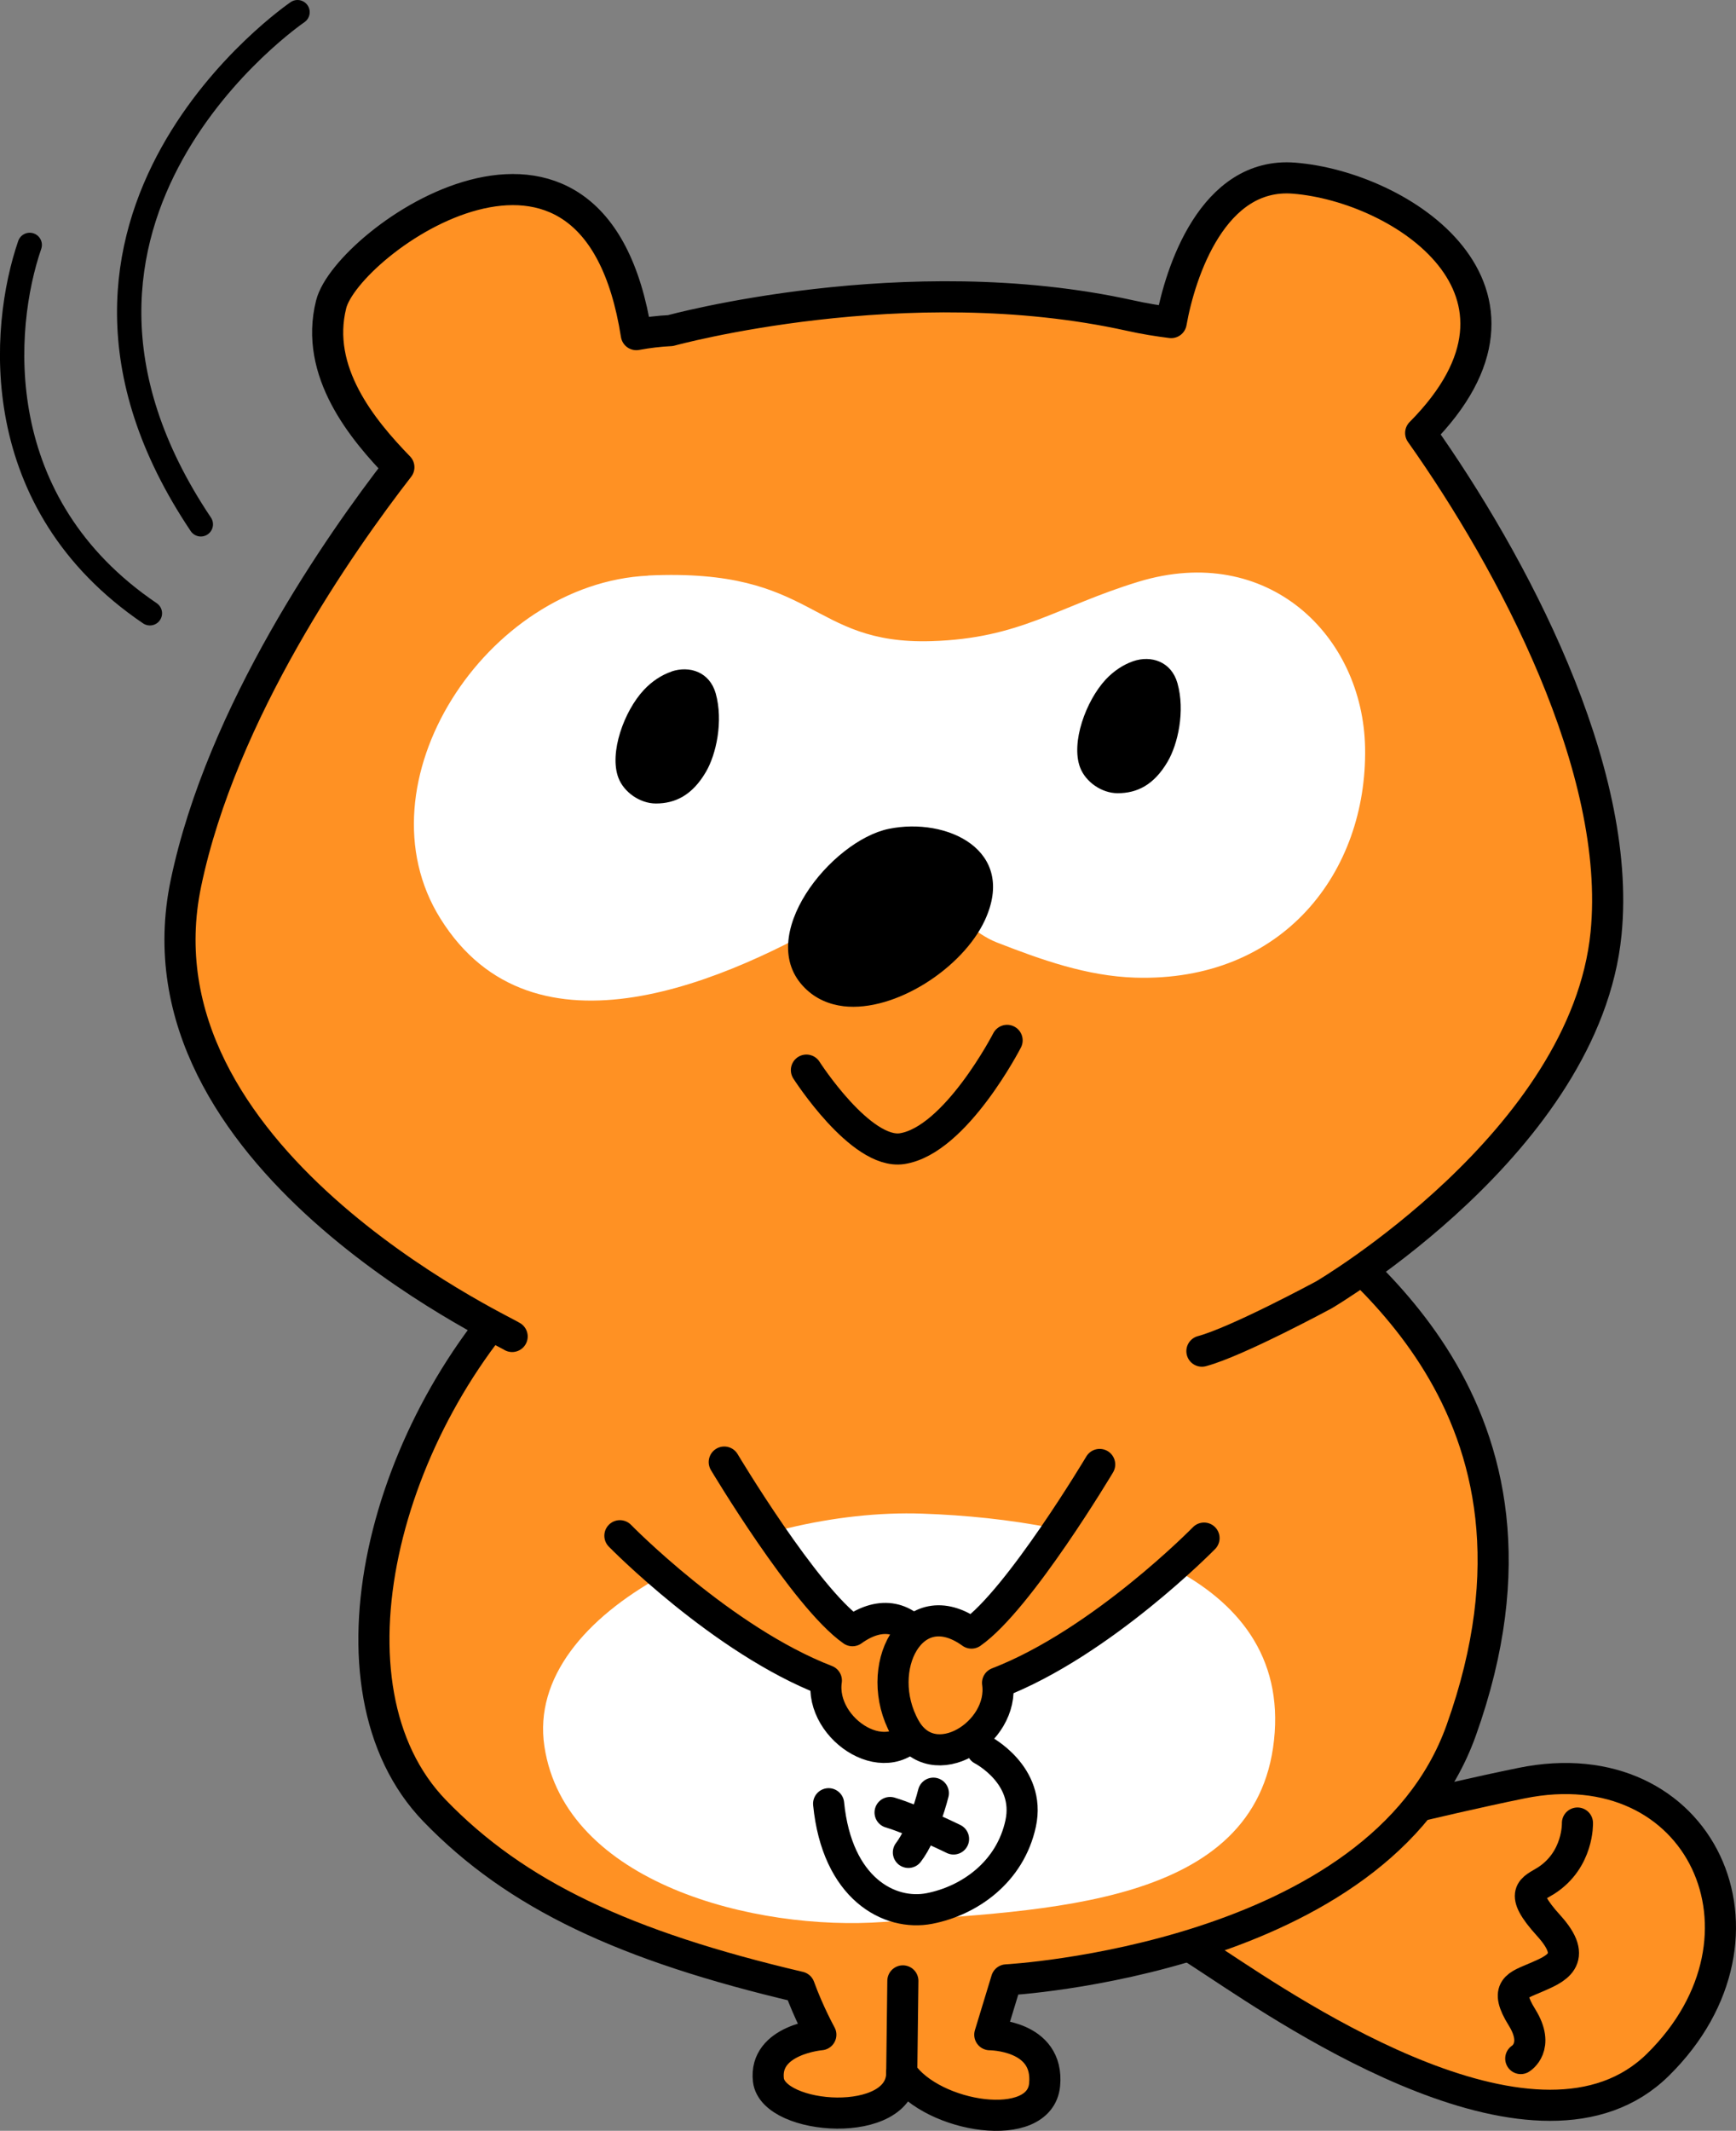 <?xml version="1.0" encoding="UTF-8"?><svg id="_レイヤー_2" xmlns="http://www.w3.org/2000/svg" viewBox="0 0 138.4 169.83"><rect x="0" y="0" width="138.4" height="169.83" fill="#808080" stroke="none"/><defs><style>.cls-1{fill:#ff9123;}.cls-1,.cls-2,.cls-3,.cls-4{stroke:#000;stroke-linecap:round;stroke-linejoin:round;}.cls-1,.cls-2,.cls-4{stroke-width:2.48px;}.cls-2,.cls-5,.cls-6{fill:#fff;}.cls-3{stroke-width:1.94px;}.cls-3,.cls-4{fill:none;}.cls-4,.cls-5,.cls-7{fill-rule:evenodd;}.cls-5,.cls-8,.cls-6,.cls-7{stroke-width:0px;}</style></defs><g id="Graphics"><path class="cls-1" d="m82.76,152.17c5.62-1.3,8.04.25,14.23,4.33,6.19,4.07,25.76,17.36,35.19,8.06,10.4-10.25,3.42-25.36-10.88-22.44-14.3,2.92-30.04,7.97-32.02,4.75"/><path class="cls-4" d="m121.24,164.07s1.56-.93.1-3.28c-1.46-2.35-.38-2.53,1.13-3.19,1.51-.66,3.47-1.4,1-4.12-2.47-2.72-1.3-2.9-.21-3.59,2.6-1.67,2.5-4.59,2.5-4.59"/><path class="cls-1" d="m42.8,101.54c-12.22,11.92-17.66,32.95-8.14,42.79,6.48,6.7,15.14,10.77,29.07,14.04.76,2.09,1.71,3.8,1.71,3.8,0,0-4.55.38-4.18,3.61.38,3.23,10.63,3.99,10.63-.57,2.47,3.61,11.01,4.93,11.39.95.38-3.99-4.37-3.99-4.37-3.99l1.33-4.37s29.71-1.59,36.25-19.88c9.37-26.18-9.84-37.88-13.33-41.7-3.49-3.82-.4-5.98-.4-5.98"/><path class="cls-1" d="m40.83,106.52c-.88-.59-30.54-14.37-26.01-36.11,2.85-13.67,12.31-27.15,16.98-33.17-2.89-2.98-6.75-7.61-5.4-12.98,1.26-5.03,20.96-19.03,24.33,2.41.93-.17,1.84-.28,2.72-.32,0,0,18.73-5.16,36.64-1.2,1.16.26,2.25.43,3.28.56.71-4.01,3.33-12.03,9.8-11.51,8.53.68,21.32,8.99,10.09,20.31,7.27,10.26,16.08,26.76,14.78,39.89-1.64,16.56-22.49,28.8-22.49,28.8,0,0-6.92,3.74-9.73,4.49"/><path class="cls-5" d="m51.67,45.87c13.48-.63,12.79,5.52,22.58,5.23,7.11-.21,10.04-2.76,16.53-4.74,10.28-3.12,17.89,4.27,18.05,13.25.17,9.88-6.53,18.66-18.32,18.31-3.87-.12-7.51-1.43-11.05-2.81-3.44-1.35-5.53-6.31-12.1-2.43-9.26,5.46-24.81,12.46-32.25.53-6.72-10.75,3.62-26.72,16.57-27.33Z"/><path class="cls-8" d="m67.26,80.2c4.11.47,9.48-3.04,11.25-6.84,2.6-5.6-3.01-8.25-7.65-7.3-4.61.95-10.79,8.63-6.69,12.69.86.86,1.93,1.31,3.09,1.45"/><path class="cls-7" d="m53.53,53.52c1.43-.48,3.04.02,3.53,1.75.62,2.23.03,4.87-.78,6.25-1.1,1.88-2.46,2.52-3.99,2.52-1.26,0-2.55-.89-2.99-2.05-.75-1.98.45-5.31,2.03-7,.63-.68,1.42-1.2,2.2-1.46Z"/><path class="cls-7" d="m90.34,52.7c1.43-.49,3.04.02,3.53,1.75.63,2.23.03,4.87-.78,6.25-1.1,1.88-2.45,2.52-3.99,2.52-1.26,0-2.55-.89-2.99-2.05-.75-1.98.46-5.3,2.03-7,.64-.69,1.42-1.2,2.2-1.47Z"/><path class="cls-4" d="m64.29,85.29s4.33,6.76,7.63,6.26c4.27-.66,8.37-8.63,8.37-8.63"/><path class="cls-6" d="m70.46,153.18c-10.24.76-25.42-3.07-27.06-14-1.64-10.93,16.42-19.02,30.13-18.54,13.71.47,29.47,4.75,28.04,18.05-1.43,13.3-18.21,13.54-31.11,14.49Z"/><path class="cls-2" d="m78.3,139.45s3.91,2,3.07,5.89c-.84,3.88-4.09,6.15-7.27,6.77-3.19.62-7.37-1.58-8.04-8.35"/><path class="cls-2" d="m74.41,142.92s-.77,3.13-1.99,4.72"/><path class="cls-2" d="m76.02,146.57s-3.12-1.53-5.06-2.11"/><line class="cls-1" x1="71.89" y1="165.21" x2="71.98" y2="157.88"/><path class="cls-1" d="m49.42,122.4s8.14,8.33,16.46,11.54c-.57,3.97,5.14,7.59,7.38,3.6,2.65-4.73-.57-10.98-5.3-7.57-3.78-2.65-10.22-13.44-10.22-13.44"/><path class="cls-1" d="m95.99,122.59s-8.14,8.33-16.46,11.54c.57,3.98-5.14,7.59-7.38,3.6-2.65-4.73.57-10.98,5.3-7.57,3.79-2.65,10.22-13.44,10.22-13.44"/><path class="cls-3" d="m23.72.97S-.38,17.36,16.01,41.79"/><path class="cls-3" d="m2.37,19.52C.08,26.18-.96,40.13,11.95,48.88"/></g></svg>